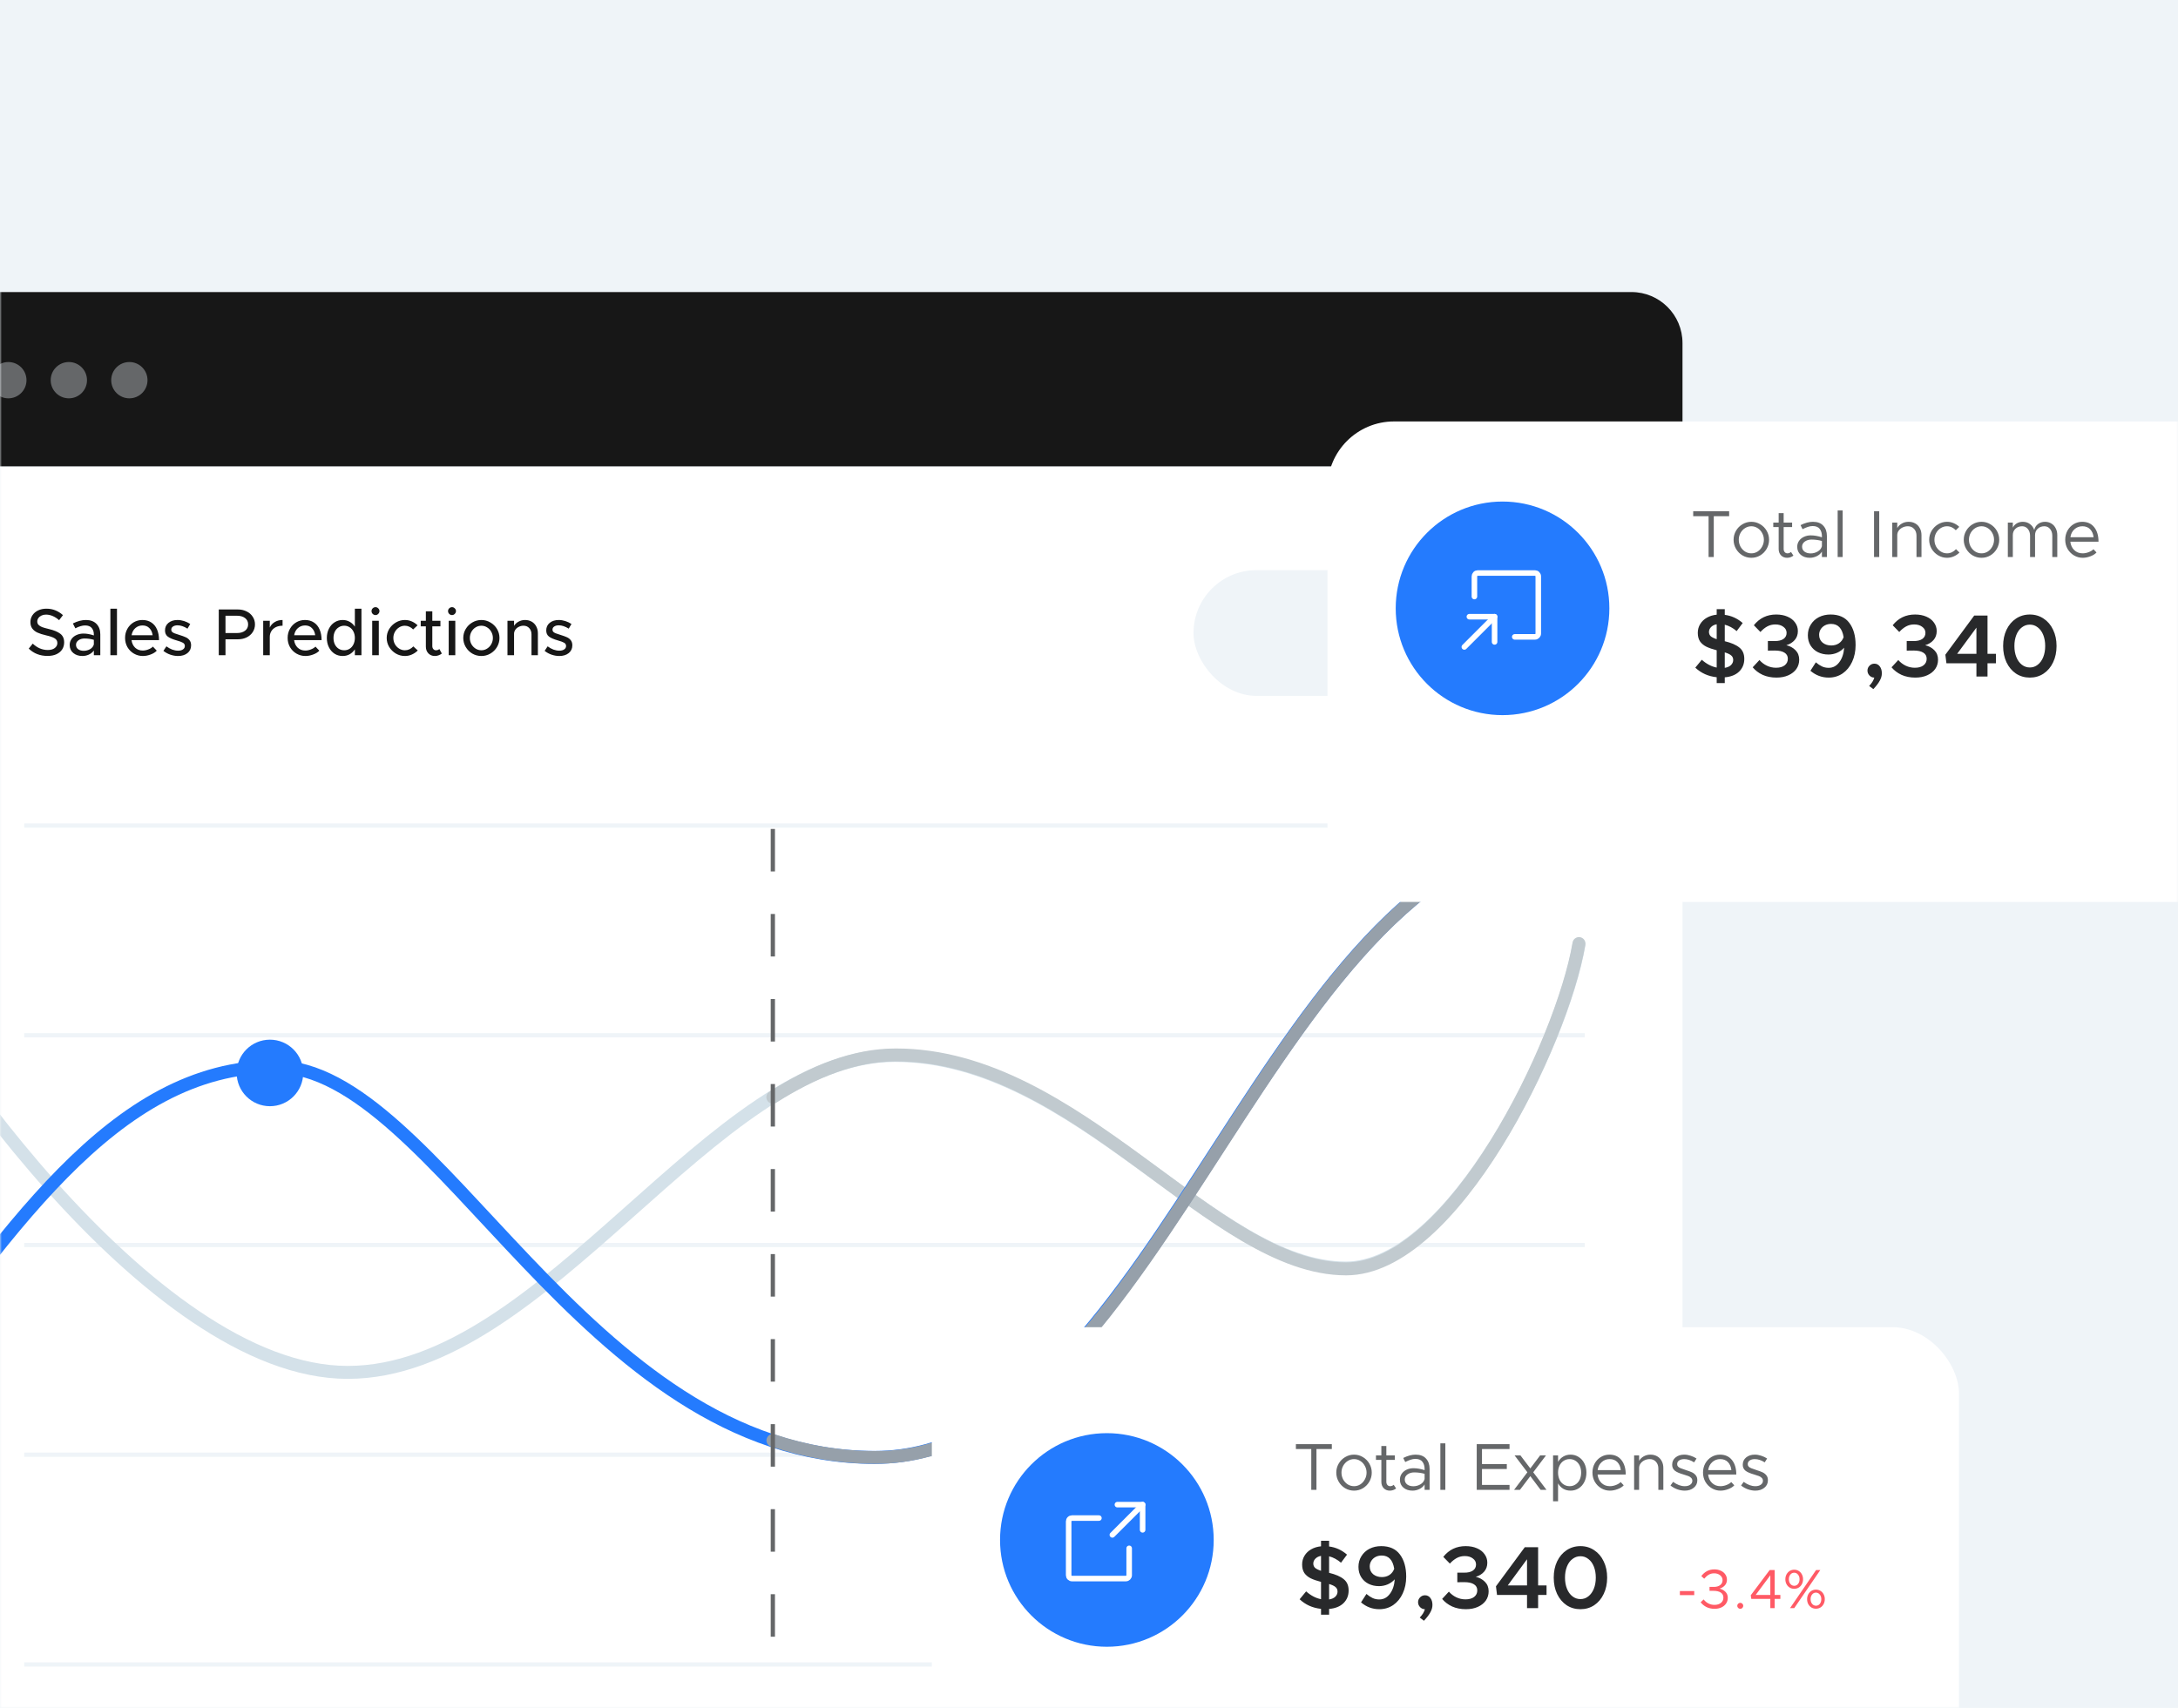 <svg width="589" height="462" viewBox="0 0 589 462" fill="none" xmlns="http://www.w3.org/2000/svg">
<rect width="589" height="462" fill="#EFF4F8"/>
<mask id="mask0_2649_40917" style="mask-type:alpha" maskUnits="userSpaceOnUse" x="0" y="0" width="589" height="462">
<rect width="589" height="462" fill="white"/>
</mask>
<g mask="url(#mask0_2649_40917)">
<path d="M-21 126.229H455V562.532C455 573.963 445.733 583.229 434.302 583.229H-0.302C-11.733 583.229 -21 573.963 -21 562.532V126.229Z" fill="white"/>
<path d="M-21.052 92.799C-21.052 85.178 -14.874 79 -7.253 79H441.201C448.822 79 455 85.178 455 92.799V126.145H-21.052V92.799Z" fill="#171717"/>
<path fill-rule="evenodd" clip-rule="evenodd" d="M2.256 107.747C4.967 107.747 7.165 105.549 7.165 102.838C7.165 100.127 4.967 97.929 2.256 97.929C-0.455 97.929 -2.653 100.127 -2.653 102.838C-2.653 105.549 -0.455 107.747 2.256 107.747Z" fill="#656769"/>
<path fill-rule="evenodd" clip-rule="evenodd" d="M18.62 107.747C21.331 107.747 23.529 105.549 23.529 102.838C23.529 100.127 21.331 97.929 18.62 97.929C15.908 97.929 13.71 100.127 13.71 102.838C13.71 105.549 15.908 107.747 18.62 107.747Z" fill="#656769"/>
<path fill-rule="evenodd" clip-rule="evenodd" d="M34.983 107.747C37.695 107.747 39.892 105.549 39.892 102.838C39.892 100.127 37.695 97.929 34.983 97.929C32.272 97.929 30.074 100.127 30.074 102.838C30.074 105.549 32.272 107.747 34.983 107.747Z" fill="#656769"/>
<path d="M12.85 177.427C10.822 177.427 9.13 176.767 7.774 175.447L8.854 174.097C10.066 175.249 11.422 175.825 12.922 175.825C13.738 175.825 14.374 175.645 14.83 175.285C15.286 174.913 15.514 174.463 15.514 173.935C15.514 173.383 15.274 172.963 14.794 172.675C14.326 172.375 13.534 172.099 12.418 171.847C11.482 171.631 10.714 171.385 10.114 171.109C9.526 170.833 9.064 170.467 8.728 170.011C8.392 169.555 8.224 168.973 8.224 168.265C8.224 167.581 8.41 166.963 8.782 166.411C9.154 165.859 9.664 165.427 10.312 165.115C10.972 164.803 11.71 164.647 12.526 164.647C13.426 164.647 14.242 164.797 14.974 165.097C15.718 165.397 16.402 165.829 17.026 166.393L15.982 167.761C15.454 167.281 14.884 166.909 14.272 166.645C13.672 166.381 13.06 166.249 12.436 166.249C11.992 166.249 11.59 166.333 11.23 166.501C10.87 166.669 10.588 166.897 10.384 167.185C10.18 167.473 10.078 167.779 10.078 168.103C10.078 168.475 10.192 168.781 10.42 169.021C10.648 169.261 10.972 169.465 11.392 169.633C11.824 169.789 12.418 169.957 13.174 170.137C14.554 170.461 15.592 170.887 16.288 171.415C16.996 171.943 17.35 172.723 17.35 173.755C17.35 174.463 17.176 175.093 16.828 175.645C16.48 176.197 15.964 176.635 15.28 176.959C14.608 177.271 13.798 177.427 12.85 177.427ZM23.236 167.707C24.46 167.707 25.414 168.061 26.098 168.769C26.782 169.477 27.124 170.419 27.124 171.595V177.229H25.378V175.969C25.042 176.437 24.592 176.803 24.028 177.067C23.464 177.319 22.882 177.445 22.282 177.445C21.286 177.445 20.464 177.175 19.816 176.635C19.168 176.095 18.844 175.375 18.844 174.475C18.844 173.875 19.006 173.341 19.33 172.873C19.666 172.393 20.116 172.027 20.68 171.775C21.256 171.511 21.886 171.379 22.57 171.379C23.458 171.379 24.394 171.547 25.378 171.883V171.595C25.378 170.911 25.192 170.341 24.82 169.885C24.448 169.417 23.836 169.183 22.984 169.183C22.252 169.183 21.382 169.441 20.374 169.957L19.708 168.643C20.956 168.019 22.132 167.707 23.236 167.707ZM22.642 176.041C23.266 176.041 23.842 175.891 24.37 175.591C24.898 175.279 25.234 174.853 25.378 174.313V173.071C24.586 172.831 23.74 172.711 22.84 172.711C22.204 172.711 21.664 172.873 21.22 173.197C20.776 173.521 20.554 173.929 20.554 174.421C20.554 174.913 20.746 175.309 21.13 175.609C21.526 175.897 22.03 176.041 22.642 176.041ZM29.851 164.647H31.633V177.229H29.851V164.647ZM38.594 175.969C39.098 175.969 39.608 175.867 40.124 175.663C40.652 175.459 41.06 175.207 41.348 174.907L42.392 176.005C41.996 176.437 41.438 176.785 40.718 177.049C40.01 177.313 39.314 177.445 38.63 177.445C37.778 177.445 36.98 177.235 36.236 176.815C35.504 176.395 34.916 175.813 34.472 175.069C34.04 174.313 33.824 173.473 33.824 172.549C33.824 171.637 34.034 170.815 34.454 170.083C34.874 169.339 35.438 168.757 36.146 168.337C36.866 167.917 37.652 167.707 38.504 167.707C39.44 167.707 40.244 167.929 40.916 168.373C41.6 168.817 42.116 169.447 42.464 170.263C42.824 171.079 43.004 172.039 43.004 173.143H35.57C35.678 173.983 36.002 174.667 36.542 175.195C37.094 175.711 37.778 175.969 38.594 175.969ZM38.54 169.183C37.796 169.183 37.148 169.423 36.596 169.903C36.056 170.383 35.72 171.025 35.588 171.829H41.276C41.18 171.049 40.892 170.413 40.412 169.921C39.944 169.429 39.32 169.183 38.54 169.183ZM48.151 177.445C47.455 177.445 46.759 177.325 46.063 177.085C45.367 176.845 44.743 176.503 44.191 176.059L45.001 174.835C45.517 175.219 46.045 175.513 46.585 175.717C47.125 175.909 47.653 176.005 48.169 176.005C48.721 176.005 49.159 175.891 49.483 175.663C49.819 175.435 49.987 175.129 49.987 174.745C49.987 174.349 49.813 174.055 49.465 173.863C49.117 173.659 48.571 173.455 47.827 173.251C46.687 172.927 45.865 172.573 45.361 172.189C44.869 171.805 44.623 171.253 44.623 170.533C44.623 169.681 44.935 168.997 45.559 168.481C46.195 167.965 47.011 167.707 48.007 167.707C48.595 167.707 49.189 167.803 49.789 167.995C50.389 168.187 50.941 168.451 51.445 168.787L50.707 170.047C49.747 169.447 48.847 169.147 48.007 169.147C47.515 169.147 47.107 169.255 46.783 169.471C46.471 169.675 46.315 169.963 46.315 170.335C46.315 170.575 46.387 170.767 46.531 170.911C46.675 171.055 46.891 171.187 47.179 171.307C47.467 171.415 47.917 171.565 48.529 171.757C49.201 171.961 49.747 172.159 50.167 172.351C50.599 172.531 50.959 172.801 51.247 173.161C51.535 173.521 51.679 173.989 51.679 174.565C51.679 175.441 51.349 176.143 50.689 176.671C50.041 177.187 49.195 177.445 48.151 177.445ZM59.162 164.863H64.364C65.216 164.863 65.99 165.037 66.686 165.385C67.394 165.721 67.946 166.201 68.342 166.825C68.75 167.437 68.954 168.127 68.954 168.895C68.954 169.663 68.75 170.359 68.342 170.983C67.946 171.595 67.394 172.075 66.686 172.423C65.99 172.759 65.216 172.927 64.364 172.927H60.98V177.229H59.162V164.863ZM64.094 171.235C64.994 171.235 65.72 171.025 66.272 170.605C66.824 170.185 67.1 169.615 67.1 168.895C67.1 168.175 66.824 167.605 66.272 167.185C65.72 166.765 64.994 166.555 64.094 166.555H60.98V171.235H64.094ZM72.959 169.741C73.247 169.117 73.691 168.625 74.291 168.265C74.903 167.893 75.611 167.707 76.415 167.707V169.255C75.743 169.255 75.143 169.381 74.615 169.633C74.087 169.885 73.679 170.245 73.391 170.713C73.103 171.169 72.959 171.691 72.959 172.279V177.229H71.177V167.923H72.959V169.741ZM82.557 175.969C83.061 175.969 83.571 175.867 84.087 175.663C84.615 175.459 85.023 175.207 85.311 174.907L86.355 176.005C85.959 176.437 85.401 176.785 84.681 177.049C83.973 177.313 83.277 177.445 82.593 177.445C81.741 177.445 80.943 177.235 80.199 176.815C79.467 176.395 78.879 175.813 78.435 175.069C78.003 174.313 77.787 173.473 77.787 172.549C77.787 171.637 77.997 170.815 78.417 170.083C78.837 169.339 79.401 168.757 80.109 168.337C80.829 167.917 81.615 167.707 82.467 167.707C83.403 167.707 84.207 167.929 84.879 168.373C85.563 168.817 86.079 169.447 86.427 170.263C86.787 171.079 86.967 172.039 86.967 173.143H79.533C79.641 173.983 79.965 174.667 80.505 175.195C81.057 175.711 81.741 175.969 82.557 175.969ZM82.503 169.183C81.759 169.183 81.111 169.423 80.559 169.903C80.019 170.383 79.683 171.025 79.551 171.829H85.239C85.143 171.049 84.855 170.413 84.375 169.921C83.907 169.429 83.283 169.183 82.503 169.183ZM97.748 164.647V177.229H95.966V175.645C95.594 176.209 95.126 176.653 94.562 176.977C93.998 177.289 93.368 177.445 92.672 177.445C91.856 177.445 91.124 177.241 90.476 176.833C89.828 176.413 89.318 175.831 88.946 175.087C88.574 174.343 88.388 173.503 88.388 172.567C88.388 171.631 88.574 170.797 88.946 170.065C89.318 169.321 89.828 168.745 90.476 168.337C91.124 167.917 91.856 167.707 92.672 167.707C93.368 167.707 93.998 167.869 94.562 168.193C95.126 168.505 95.594 168.943 95.966 169.507V164.647H97.748ZM93.086 175.897C93.638 175.897 94.13 175.759 94.562 175.483C95.006 175.195 95.348 174.799 95.588 174.295C95.84 173.779 95.966 173.203 95.966 172.567C95.966 171.931 95.84 171.361 95.588 170.857C95.348 170.353 95.006 169.963 94.562 169.687C94.13 169.399 93.638 169.255 93.086 169.255C92.534 169.255 92.036 169.399 91.592 169.687C91.148 169.963 90.8 170.353 90.548 170.857C90.308 171.361 90.188 171.931 90.188 172.567C90.188 173.203 90.308 173.779 90.548 174.295C90.8 174.799 91.148 175.195 91.592 175.483C92.036 175.759 92.534 175.897 93.086 175.897ZM100.655 167.923H102.437V177.229H100.655V167.923ZM101.555 166.375C101.255 166.375 100.997 166.267 100.781 166.051C100.577 165.835 100.475 165.583 100.475 165.295C100.475 165.007 100.577 164.761 100.781 164.557C100.997 164.341 101.255 164.233 101.555 164.233C101.843 164.233 102.089 164.341 102.293 164.557C102.509 164.761 102.617 165.007 102.617 165.295C102.617 165.583 102.509 165.835 102.293 166.051C102.089 166.267 101.843 166.375 101.555 166.375ZM109.489 177.445C108.613 177.445 107.797 177.223 107.041 176.779C106.297 176.335 105.697 175.741 105.241 174.997C104.797 174.241 104.575 173.431 104.575 172.567C104.575 171.703 104.797 170.899 105.241 170.155C105.697 169.411 106.303 168.817 107.059 168.373C107.815 167.929 108.625 167.707 109.489 167.707C110.149 167.707 110.767 167.833 111.343 168.085C111.931 168.337 112.459 168.691 112.927 169.147L111.721 170.263C111.433 169.951 111.091 169.705 110.695 169.525C110.311 169.345 109.909 169.255 109.489 169.255C108.937 169.255 108.421 169.405 107.941 169.705C107.461 170.005 107.077 170.413 106.789 170.929C106.513 171.433 106.375 171.979 106.375 172.567C106.375 173.167 106.513 173.725 106.789 174.241C107.077 174.745 107.461 175.147 107.941 175.447C108.421 175.747 108.937 175.897 109.489 175.897C109.921 175.897 110.335 175.807 110.731 175.627C111.127 175.435 111.475 175.177 111.775 174.853L112.981 175.951C112.513 176.419 111.979 176.785 111.379 177.049C110.791 177.313 110.161 177.445 109.489 177.445ZM119.485 176.779C119.233 176.983 118.939 177.145 118.603 177.265C118.279 177.385 117.949 177.445 117.613 177.445C116.893 177.445 116.305 177.211 115.849 176.743C115.393 176.263 115.165 175.651 115.165 174.907V169.435H113.779V167.923H115.165V165.367H116.911V167.923H119.107V169.435H116.911V174.781C116.911 175.105 117.007 175.375 117.199 175.591C117.391 175.795 117.619 175.897 117.883 175.897C118.075 175.897 118.255 175.867 118.423 175.807C118.591 175.735 118.723 175.651 118.819 175.555L119.485 176.779ZM121.345 167.923H123.127V177.229H121.345V167.923ZM122.245 166.375C121.945 166.375 121.687 166.267 121.471 166.051C121.267 165.835 121.165 165.583 121.165 165.295C121.165 165.007 121.267 164.761 121.471 164.557C121.687 164.341 121.945 164.233 122.245 164.233C122.533 164.233 122.779 164.341 122.983 164.557C123.199 164.761 123.307 165.007 123.307 165.295C123.307 165.583 123.199 165.835 122.983 166.051C122.779 166.267 122.533 166.375 122.245 166.375ZM130.178 177.445C129.302 177.445 128.486 177.229 127.73 176.797C126.986 176.353 126.392 175.759 125.948 175.015C125.504 174.259 125.282 173.443 125.282 172.567C125.282 171.691 125.504 170.881 125.948 170.137C126.392 169.393 126.986 168.805 127.73 168.373C128.486 167.929 129.302 167.707 130.178 167.707C131.054 167.707 131.864 167.929 132.608 168.373C133.364 168.805 133.964 169.393 134.408 170.137C134.852 170.881 135.074 171.691 135.074 172.567C135.074 173.443 134.852 174.259 134.408 175.015C133.964 175.759 133.364 176.353 132.608 176.797C131.864 177.229 131.054 177.445 130.178 177.445ZM130.178 175.897C130.742 175.897 131.258 175.747 131.726 175.447C132.206 175.147 132.584 174.745 132.86 174.241C133.148 173.725 133.292 173.167 133.292 172.567C133.292 171.967 133.148 171.415 132.86 170.911C132.584 170.395 132.206 169.993 131.726 169.705C131.258 169.405 130.742 169.255 130.178 169.255C129.614 169.255 129.092 169.405 128.612 169.705C128.144 169.993 127.766 170.395 127.478 170.911C127.202 171.415 127.064 171.967 127.064 172.567C127.064 173.167 127.202 173.725 127.478 174.241C127.766 174.745 128.144 175.147 128.612 175.447C129.092 175.747 129.614 175.897 130.178 175.897ZM141.987 167.707C142.659 167.707 143.259 167.857 143.787 168.157C144.315 168.457 144.723 168.883 145.011 169.435C145.311 169.975 145.461 170.599 145.461 171.307V177.229H143.733V171.613C143.733 170.917 143.535 170.353 143.139 169.921C142.743 169.477 142.227 169.255 141.591 169.255C141.123 169.255 140.691 169.357 140.295 169.561C139.899 169.753 139.587 170.017 139.359 170.353C139.131 170.689 139.017 171.055 139.017 171.451V177.229H137.235V167.923H139.017V169.291C139.293 168.823 139.695 168.445 140.223 168.157C140.763 167.857 141.351 167.707 141.987 167.707ZM151.247 177.445C150.551 177.445 149.855 177.325 149.159 177.085C148.463 176.845 147.839 176.503 147.287 176.059L148.097 174.835C148.613 175.219 149.141 175.513 149.681 175.717C150.221 175.909 150.749 176.005 151.265 176.005C151.817 176.005 152.255 175.891 152.579 175.663C152.915 175.435 153.083 175.129 153.083 174.745C153.083 174.349 152.909 174.055 152.561 173.863C152.213 173.659 151.667 173.455 150.923 173.251C149.783 172.927 148.961 172.573 148.457 172.189C147.965 171.805 147.719 171.253 147.719 170.533C147.719 169.681 148.031 168.997 148.655 168.481C149.291 167.965 150.107 167.707 151.103 167.707C151.691 167.707 152.285 167.803 152.885 167.995C153.485 168.187 154.037 168.451 154.541 168.787L153.803 170.047C152.843 169.447 151.943 169.147 151.103 169.147C150.611 169.147 150.203 169.255 149.879 169.471C149.567 169.675 149.411 169.963 149.411 170.335C149.411 170.575 149.483 170.767 149.627 170.911C149.771 171.055 149.987 171.187 150.275 171.307C150.563 171.415 151.013 171.565 151.625 171.757C152.297 171.961 152.843 172.159 153.263 172.351C153.695 172.531 154.055 172.801 154.343 173.161C154.631 173.521 154.775 173.989 154.775 174.565C154.775 175.441 154.445 176.143 153.785 176.671C153.137 177.187 152.291 177.445 151.247 177.445Z" fill="#171717"/>
<rect x="322.763" y="154.229" width="104" height="34" rx="17" fill="#EFF4F8"/>
<path d="M6.546 223.311H428.553" stroke="#EFF4F8" stroke-width="1.15"/>
<path d="M6.546 280.041H428.553" stroke="#EFF4F8" stroke-width="1.15"/>
<path d="M6.546 336.77H428.553" stroke="#EFF4F8" stroke-width="1.15"/>
<path d="M6.546 393.5H428.553" stroke="#EFF4F8" stroke-width="1.15"/>
<path d="M6.546 450.229H428.553" stroke="#EFF4F8" stroke-width="1.15"/>
<path d="M-36 248.229C-23.148 277.525 40.44 371.229 94.031 371.229C147.622 371.229 192.58 285.495 242.012 285.495C291.443 285.495 327.868 343 363.953 343C392.821 343 422.386 282.407 427 255.553" stroke="#D4E1E9" stroke-width="3.5" stroke-linecap="round"/>
<path d="M427 255.229C422.392 282.253 392.866 343.229 364.036 343.229C327.999 343.229 291.622 285.361 242.256 285.361C230.99 285.361 219.956 289.854 209 296.79" stroke="#C1CACF" stroke-width="3.5" stroke-linecap="round"/>
<path d="M-35 383.652C1.615 333.625 30.553 288.536 74.447 288.536C118.34 288.536 157.969 394.229 236.518 394.229C315.068 394.229 343.572 225.23 427 225.229" stroke="#247BFE" stroke-width="3.5" stroke-linecap="round"/>
<path d="M427 225.229C343.709 225.23 315.251 394.229 236.831 394.229C226.968 394.229 217.72 392.558 209 389.634" stroke="#96A0AA" stroke-width="3.45" stroke-linecap="round"/>
<circle cx="73" cy="290.229" r="9" fill="#247BFE"/>
<path d="M209 224.229L209 450.229" stroke="#656769" stroke-width="1.15" stroke-dasharray="11.5 11.5"/>
<g filter="url(#filter0_d_2649_40917)">
<rect x="353" y="99" width="277.778" height="129.976" rx="18" fill="white"/>
</g>
<path d="M471.712 178.224C471.712 179.6 471.248 180.744 470.32 181.656C469.392 182.552 468.096 183.072 466.432 183.216V184.776H464.248V183.192C461.976 182.952 460.048 182.088 458.464 180.6L460.216 178.464C461.496 179.6 462.84 180.304 464.248 180.576V175.896C463.128 175.608 462.2 175.288 461.464 174.936C460.728 174.568 460.152 174.088 459.736 173.496C459.336 172.888 459.136 172.12 459.136 171.192C459.136 170.312 459.352 169.52 459.784 168.816C460.216 168.096 460.816 167.52 461.584 167.088C462.368 166.64 463.256 166.368 464.248 166.272V164.784H466.432V166.32C468.224 166.544 469.84 167.28 471.28 168.528L469.648 170.712C468.64 169.848 467.568 169.272 466.432 168.984V173.448C468.176 173.864 469.488 174.432 470.368 175.152C471.264 175.856 471.712 176.88 471.712 178.224ZM462.16 170.928C462.16 171.408 462.32 171.8 462.64 172.104C462.976 172.392 463.512 172.656 464.248 172.896V168.864C463.624 168.976 463.12 169.224 462.736 169.608C462.352 169.992 462.16 170.432 462.16 170.928ZM466.432 180.648C467.152 180.536 467.712 180.288 468.112 179.904C468.512 179.504 468.712 179.04 468.712 178.512C468.712 178 468.528 177.592 468.16 177.288C467.808 176.984 467.232 176.712 466.432 176.472V180.648ZM480.417 183.288C479.025 183.288 477.777 183.04 476.673 182.544C475.585 182.032 474.689 181.352 473.985 180.504L475.809 178.536C476.385 179.192 477.057 179.704 477.825 180.072C478.593 180.44 479.417 180.624 480.297 180.624C481.289 180.624 482.065 180.408 482.625 179.976C483.201 179.528 483.489 178.936 483.489 178.2C483.489 177.464 483.185 176.912 482.577 176.544C481.985 176.16 481.105 175.968 479.937 175.968L478.089 175.992V173.4H479.937C480.929 173.416 481.713 173.232 482.289 172.848C482.865 172.448 483.153 171.896 483.153 171.192C483.153 170.52 482.865 169.976 482.289 169.56C481.729 169.128 481.001 168.912 480.105 168.912C479.321 168.912 478.601 169.088 477.945 169.44C477.289 169.792 476.665 170.296 476.073 170.952L474.297 169.128C475.833 167.192 477.849 166.224 480.345 166.224C481.497 166.224 482.513 166.416 483.393 166.8C484.289 167.184 484.977 167.72 485.457 168.408C485.953 169.08 486.201 169.848 486.201 170.712C486.201 171.672 485.913 172.48 485.337 173.136C484.761 173.792 484.009 174.256 483.081 174.528C484.057 174.752 484.881 175.2 485.553 175.872C486.225 176.544 486.561 177.4 486.561 178.44C486.561 179.384 486.305 180.224 485.793 180.96C485.281 181.68 484.561 182.248 483.633 182.664C482.705 183.08 481.633 183.288 480.417 183.288ZM495.044 166.224C497.3 166.224 498.988 166.976 500.108 168.48C501.244 169.984 501.812 171.984 501.812 174.48C501.812 176.16 501.5 177.672 500.876 179.016C500.268 180.344 499.412 181.392 498.308 182.16C497.204 182.912 495.948 183.288 494.54 183.288C492.684 183.288 491.036 182.672 489.596 181.44L491.06 179.16C491.62 179.64 492.172 180.008 492.716 180.264C493.26 180.52 493.868 180.648 494.54 180.648C495.692 180.648 496.644 180.144 497.396 179.136C498.164 178.128 498.604 176.816 498.716 175.2C498.204 175.776 497.572 176.232 496.82 176.568C496.068 176.888 495.276 177.048 494.444 177.048C493.42 177.048 492.484 176.84 491.636 176.424C490.804 176.008 490.14 175.408 489.644 174.624C489.148 173.824 488.9 172.896 488.9 171.84C488.9 170.768 489.164 169.808 489.692 168.96C490.22 168.096 490.948 167.424 491.876 166.944C492.82 166.464 493.876 166.224 495.044 166.224ZM495.236 174.6C496.036 174.6 496.732 174.4 497.324 174C497.916 173.584 498.332 173.032 498.572 172.344C498.188 169.96 497.06 168.768 495.188 168.768C494.548 168.768 493.98 168.904 493.484 169.176C492.988 169.448 492.604 169.816 492.332 170.28C492.076 170.728 491.948 171.208 491.948 171.72C491.948 172.6 492.26 173.304 492.884 173.832C493.524 174.344 494.308 174.6 495.236 174.6ZM505.478 185.544C506.198 184.808 506.662 184.056 506.87 183.288C506.374 183.288 505.942 183.104 505.574 182.736C505.206 182.352 505.022 181.904 505.022 181.392C505.022 180.88 505.206 180.44 505.574 180.072C505.942 179.704 506.382 179.52 506.894 179.52C507.502 179.52 507.99 179.768 508.358 180.264C508.726 180.744 508.91 181.368 508.91 182.136C508.91 182.792 508.726 183.448 508.358 184.104C508.006 184.776 507.422 185.544 506.606 186.408L505.478 185.544ZM517.963 183.288C516.571 183.288 515.323 183.04 514.219 182.544C513.131 182.032 512.235 181.352 511.531 180.504L513.355 178.536C513.931 179.192 514.603 179.704 515.371 180.072C516.139 180.44 516.963 180.624 517.843 180.624C518.835 180.624 519.611 180.408 520.171 179.976C520.747 179.528 521.035 178.936 521.035 178.2C521.035 177.464 520.731 176.912 520.123 176.544C519.531 176.16 518.651 175.968 517.483 175.968L515.635 175.992V173.4H517.483C518.475 173.416 519.259 173.232 519.835 172.848C520.411 172.448 520.699 171.896 520.699 171.192C520.699 170.52 520.411 169.976 519.835 169.56C519.275 169.128 518.547 168.912 517.651 168.912C516.867 168.912 516.147 169.088 515.491 169.44C514.835 169.792 514.211 170.296 513.619 170.952L511.843 169.128C513.379 167.192 515.395 166.224 517.891 166.224C519.043 166.224 520.059 166.416 520.939 166.8C521.835 167.184 522.523 167.72 523.003 168.408C523.499 169.08 523.747 169.848 523.747 170.712C523.747 171.672 523.459 172.48 522.883 173.136C522.307 173.792 521.555 174.256 520.627 174.528C521.603 174.752 522.427 175.2 523.099 175.872C523.771 176.544 524.107 177.4 524.107 178.44C524.107 179.384 523.851 180.224 523.339 180.96C522.827 181.68 522.107 182.248 521.179 182.664C520.251 183.08 519.179 183.288 517.963 183.288ZM534.487 179.424H526.375L526.087 177.096L533.887 166.512H537.487V176.856H539.767V179.424H537.487V183H534.487V179.424ZM534.487 176.856V169.776L529.279 176.856H534.487ZM548.933 183.288C547.541 183.288 546.293 182.928 545.189 182.208C544.101 181.472 543.245 180.456 542.621 179.16C542.013 177.864 541.709 176.392 541.709 174.744C541.709 173.096 542.013 171.632 542.621 170.352C543.245 169.056 544.101 168.048 545.189 167.328C546.293 166.592 547.541 166.224 548.933 166.224C550.325 166.224 551.565 166.592 552.653 167.328C553.757 168.048 554.613 169.056 555.221 170.352C555.845 171.632 556.157 173.096 556.157 174.744C556.157 176.392 555.845 177.864 555.221 179.16C554.613 180.456 553.757 181.472 552.653 182.208C551.565 182.928 550.325 183.288 548.933 183.288ZM548.933 180.552C549.733 180.552 550.445 180.304 551.069 179.808C551.709 179.312 552.205 178.624 552.557 177.744C552.909 176.864 553.085 175.864 553.085 174.744C553.085 173.624 552.909 172.624 552.557 171.744C552.205 170.864 551.709 170.184 551.069 169.704C550.445 169.208 549.733 168.96 548.933 168.96C548.133 168.96 547.413 169.208 546.773 169.704C546.133 170.184 545.637 170.864 545.285 171.744C544.933 172.624 544.757 173.624 544.757 174.744C544.757 175.864 544.933 176.864 545.285 177.744C545.637 178.624 546.133 179.312 546.773 179.808C547.413 180.304 548.133 180.552 548.933 180.552Z" fill="#28292B"/>
<path d="M462.053 139.633H457.895V138.301H467.615V139.633H463.457V150.667H462.053V139.633ZM473.624 150.883C472.76 150.883 471.956 150.667 471.212 150.235C470.48 149.791 469.898 149.197 469.466 148.453C469.034 147.697 468.818 146.881 468.818 146.005C468.818 145.129 469.034 144.319 469.466 143.575C469.898 142.831 470.48 142.243 471.212 141.811C471.956 141.367 472.76 141.145 473.624 141.145C474.488 141.145 475.286 141.367 476.018 141.811C476.75 142.243 477.332 142.831 477.764 143.575C478.196 144.319 478.412 145.129 478.412 146.005C478.412 146.881 478.196 147.697 477.764 148.453C477.332 149.197 476.75 149.791 476.018 150.235C475.286 150.667 474.488 150.883 473.624 150.883ZM473.624 149.677C474.236 149.677 474.8 149.515 475.316 149.191C475.832 148.855 476.24 148.405 476.54 147.841C476.852 147.277 477.008 146.665 477.008 146.005C477.008 145.345 476.852 144.739 476.54 144.187C476.24 143.623 475.832 143.179 475.316 142.855C474.8 142.519 474.236 142.351 473.624 142.351C473.012 142.351 472.442 142.519 471.914 142.855C471.398 143.179 470.984 143.623 470.672 144.187C470.372 144.739 470.222 145.345 470.222 146.005C470.222 146.665 470.372 147.277 470.672 147.841C470.984 148.405 471.398 148.855 471.914 149.191C472.442 149.515 473.012 149.677 473.624 149.677ZM485.003 150.289C484.499 150.685 483.923 150.883 483.275 150.883C482.615 150.883 482.069 150.661 481.637 150.217C481.217 149.773 481.007 149.203 481.007 148.507V142.567H479.549V141.361H481.007V138.805H482.357V141.361H484.643V142.567H482.357V148.507C482.357 148.843 482.453 149.125 482.645 149.353C482.849 149.569 483.089 149.677 483.365 149.677C483.569 149.677 483.755 149.641 483.923 149.569C484.091 149.497 484.229 149.407 484.337 149.299L485.003 150.289ZM490.272 141.145C491.508 141.145 492.444 141.499 493.08 142.207C493.728 142.903 494.052 143.833 494.052 144.997V150.667H492.702V149.209C492.378 149.737 491.91 150.151 491.298 150.451C490.698 150.739 490.074 150.883 489.426 150.883C488.43 150.883 487.614 150.613 486.978 150.073C486.342 149.533 486.024 148.813 486.024 147.913C486.024 147.313 486.186 146.779 486.51 146.311C486.846 145.831 487.29 145.465 487.842 145.213C488.406 144.949 489.018 144.817 489.678 144.817C490.614 144.817 491.622 144.991 492.702 145.339V144.997C492.702 144.241 492.51 143.605 492.126 143.089C491.742 142.561 491.094 142.297 490.182 142.297C489.762 142.297 489.33 142.375 488.886 142.531C488.454 142.675 487.98 142.879 487.464 143.143L486.924 142.045C488.124 141.445 489.24 141.145 490.272 141.145ZM489.66 149.695C490.332 149.695 490.962 149.527 491.55 149.191C492.15 148.843 492.534 148.363 492.702 147.751V146.329C491.79 146.077 490.854 145.951 489.894 145.951C489.186 145.951 488.58 146.131 488.076 146.491C487.584 146.851 487.338 147.307 487.338 147.859C487.338 148.423 487.554 148.873 487.986 149.209C488.43 149.533 488.988 149.695 489.66 149.695ZM496.962 138.085H498.312V150.667H496.962V138.085ZM506.797 138.301H508.201V150.667H506.797V138.301ZM516.138 141.145C516.822 141.145 517.428 141.295 517.956 141.595C518.484 141.895 518.892 142.321 519.18 142.873C519.48 143.413 519.63 144.037 519.63 144.745V150.667H518.28V144.925C518.28 144.157 518.064 143.539 517.632 143.071C517.2 142.591 516.642 142.351 515.958 142.351C515.442 142.351 514.962 142.459 514.518 142.675C514.074 142.891 513.72 143.185 513.456 143.557C513.204 143.917 513.078 144.313 513.078 144.745V150.667H511.728V141.361H513.078V142.837C513.354 142.333 513.768 141.925 514.32 141.613C514.872 141.301 515.478 141.145 516.138 141.145ZM526.534 150.883C525.682 150.883 524.884 150.661 524.14 150.217C523.396 149.773 522.802 149.179 522.358 148.435C521.926 147.679 521.71 146.869 521.71 146.005C521.71 145.141 521.926 144.337 522.358 143.593C522.802 142.849 523.396 142.255 524.14 141.811C524.884 141.367 525.682 141.145 526.534 141.145C527.158 141.145 527.752 141.265 528.316 141.505C528.892 141.745 529.402 142.081 529.846 142.513L528.91 143.431C528.598 143.095 528.238 142.831 527.83 142.639C527.422 142.447 526.99 142.351 526.534 142.351C525.922 142.351 525.352 142.519 524.824 142.855C524.308 143.179 523.894 143.623 523.582 144.187C523.282 144.751 523.132 145.357 523.132 146.005C523.132 146.665 523.282 147.277 523.582 147.841C523.894 148.393 524.308 148.837 524.824 149.173C525.352 149.509 525.922 149.677 526.534 149.677C526.99 149.677 527.428 149.581 527.848 149.389C528.268 149.185 528.64 148.903 528.964 148.543L529.9 149.461C529.456 149.905 528.94 150.253 528.352 150.505C527.776 150.757 527.17 150.883 526.534 150.883ZM535.868 150.883C535.004 150.883 534.2 150.667 533.456 150.235C532.724 149.791 532.142 149.197 531.71 148.453C531.278 147.697 531.062 146.881 531.062 146.005C531.062 145.129 531.278 144.319 531.71 143.575C532.142 142.831 532.724 142.243 533.456 141.811C534.2 141.367 535.004 141.145 535.868 141.145C536.732 141.145 537.53 141.367 538.262 141.811C538.994 142.243 539.576 142.831 540.008 143.575C540.44 144.319 540.656 145.129 540.656 146.005C540.656 146.881 540.44 147.697 540.008 148.453C539.576 149.197 538.994 149.791 538.262 150.235C537.53 150.667 536.732 150.883 535.868 150.883ZM535.868 149.677C536.48 149.677 537.044 149.515 537.56 149.191C538.076 148.855 538.484 148.405 538.784 147.841C539.096 147.277 539.252 146.665 539.252 146.005C539.252 145.345 539.096 144.739 538.784 144.187C538.484 143.623 538.076 143.179 537.56 142.855C537.044 142.519 536.48 142.351 535.868 142.351C535.256 142.351 534.686 142.519 534.158 142.855C533.642 143.179 533.228 143.623 532.916 144.187C532.616 144.739 532.466 145.345 532.466 146.005C532.466 146.665 532.616 147.277 532.916 147.841C533.228 148.405 533.642 148.855 534.158 149.191C534.686 149.515 535.256 149.677 535.868 149.677ZM553.044 141.145C553.68 141.145 554.25 141.301 554.754 141.613C555.258 141.913 555.648 142.339 555.924 142.891C556.212 143.431 556.356 144.049 556.356 144.745V150.667H555.006V144.925C555.006 144.169 554.802 143.551 554.394 143.071C553.998 142.591 553.488 142.351 552.864 142.351C552.12 142.351 551.514 142.579 551.046 143.035C550.578 143.479 550.344 144.049 550.344 144.745V150.667H548.994V144.925C548.994 144.169 548.79 143.551 548.382 143.071C547.986 142.591 547.476 142.351 546.852 142.351C546.108 142.351 545.502 142.579 545.034 143.035C544.566 143.479 544.332 144.049 544.332 144.745V150.667H542.982V141.361H544.332V142.729C544.572 142.237 544.926 141.853 545.394 141.577C545.874 141.289 546.42 141.145 547.032 141.145C547.764 141.145 548.4 141.343 548.94 141.739C549.492 142.135 549.888 142.675 550.128 143.359C550.272 142.699 550.608 142.165 551.136 141.757C551.676 141.349 552.312 141.145 553.044 141.145ZM563.2 149.677C563.752 149.677 564.304 149.569 564.856 149.353C565.42 149.137 565.846 148.873 566.134 148.561L566.962 149.443C566.566 149.875 566.008 150.223 565.288 150.487C564.58 150.751 563.89 150.883 563.218 150.883C562.39 150.883 561.616 150.673 560.896 150.253C560.176 149.833 559.594 149.251 559.15 148.507C558.718 147.751 558.502 146.911 558.502 145.987C558.502 145.087 558.706 144.265 559.114 143.521C559.534 142.777 560.092 142.195 560.788 141.775C561.496 141.355 562.264 141.145 563.092 141.145C564.484 141.145 565.564 141.631 566.332 142.603C567.112 143.575 567.502 144.883 567.502 146.527H559.888C559.984 147.451 560.332 148.207 560.932 148.795C561.544 149.383 562.3 149.677 563.2 149.677ZM563.146 142.351C562.306 142.351 561.586 142.627 560.986 143.179C560.386 143.719 560.026 144.433 559.906 145.321H566.17C566.074 144.433 565.768 143.719 565.252 143.179C564.736 142.627 564.034 142.351 563.146 142.351Z" fill="#656769"/>
<circle cx="406.333" cy="164.555" r="28.889" fill="#247BFE"/>
<path d="M404.182 173.637V166.818H397.364" stroke="white" stroke-width="1.5" stroke-linecap="round" stroke-linejoin="round"/>
<path d="M396 175L404.182 166.818" stroke="white" stroke-width="1.5" stroke-linecap="round" stroke-linejoin="round"/>
<path d="M409.636 172.273H415.091C415.332 172.273 415.563 172.177 415.734 172.006C415.904 171.836 416 171.605 416 171.364V155.909C416 155.668 415.904 155.437 415.734 155.266C415.563 155.096 415.332 155 415.091 155H399.636C399.395 155 399.164 155.096 398.994 155.266C398.823 155.437 398.727 155.668 398.727 155.909V161.364" stroke="white" stroke-width="1.5" stroke-linecap="round" stroke-linejoin="round"/>
<g filter="url(#filter1_d_2649_40917)">
<rect x="246" y="351" width="277.778" height="129.976" rx="18" fill="white"/>
</g>
<path d="M364.712 430.224C364.712 431.6 364.248 432.744 363.32 433.656C362.392 434.552 361.096 435.072 359.432 435.216V436.776H357.248V435.192C354.976 434.952 353.048 434.088 351.464 432.6L353.216 430.464C354.496 431.6 355.84 432.304 357.248 432.576V427.896C356.128 427.608 355.2 427.288 354.464 426.936C353.728 426.568 353.152 426.088 352.736 425.496C352.336 424.888 352.136 424.12 352.136 423.192C352.136 422.312 352.352 421.52 352.784 420.816C353.216 420.096 353.816 419.52 354.584 419.088C355.368 418.64 356.256 418.368 357.248 418.272V416.784H359.432V418.32C361.224 418.544 362.84 419.28 364.28 420.528L362.648 422.712C361.64 421.848 360.568 421.272 359.432 420.984V425.448C361.176 425.864 362.488 426.432 363.368 427.152C364.264 427.856 364.712 428.88 364.712 430.224ZM355.16 422.928C355.16 423.408 355.32 423.8 355.64 424.104C355.976 424.392 356.512 424.656 357.248 424.896V420.864C356.624 420.976 356.12 421.224 355.736 421.608C355.352 421.992 355.16 422.432 355.16 422.928ZM359.432 432.648C360.152 432.536 360.712 432.288 361.112 431.904C361.512 431.504 361.712 431.04 361.712 430.512C361.712 430 361.528 429.592 361.16 429.288C360.808 428.984 360.232 428.712 359.432 428.472V432.648ZM373.513 418.224C375.769 418.224 377.457 418.976 378.577 420.48C379.713 421.984 380.281 423.984 380.281 426.48C380.281 428.16 379.969 429.672 379.345 431.016C378.737 432.344 377.881 433.392 376.777 434.16C375.673 434.912 374.417 435.288 373.009 435.288C371.153 435.288 369.505 434.672 368.065 433.44L369.529 431.16C370.089 431.64 370.641 432.008 371.185 432.264C371.729 432.52 372.337 432.648 373.009 432.648C374.161 432.648 375.113 432.144 375.865 431.136C376.633 430.128 377.073 428.816 377.185 427.2C376.673 427.776 376.041 428.232 375.289 428.568C374.537 428.888 373.745 429.048 372.913 429.048C371.889 429.048 370.953 428.84 370.105 428.424C369.273 428.008 368.609 427.408 368.113 426.624C367.617 425.824 367.369 424.896 367.369 423.84C367.369 422.768 367.633 421.808 368.161 420.96C368.689 420.096 369.417 419.424 370.345 418.944C371.289 418.464 372.345 418.224 373.513 418.224ZM373.705 426.6C374.505 426.6 375.201 426.4 375.793 426C376.385 425.584 376.801 425.032 377.041 424.344C376.657 421.96 375.529 420.768 373.657 420.768C373.017 420.768 372.449 420.904 371.953 421.176C371.457 421.448 371.073 421.816 370.801 422.28C370.545 422.728 370.417 423.208 370.417 423.72C370.417 424.6 370.729 425.304 371.353 425.832C371.993 426.344 372.777 426.6 373.705 426.6ZM383.946 437.544C384.666 436.808 385.13 436.056 385.338 435.288C384.842 435.288 384.41 435.104 384.042 434.736C383.674 434.352 383.49 433.904 383.49 433.392C383.49 432.88 383.674 432.44 384.042 432.072C384.41 431.704 384.85 431.52 385.362 431.52C385.97 431.52 386.458 431.768 386.826 432.264C387.194 432.744 387.378 433.368 387.378 434.136C387.378 434.792 387.194 435.448 386.826 436.104C386.474 436.776 385.89 437.544 385.074 438.408L383.946 437.544ZM396.432 435.288C395.04 435.288 393.792 435.04 392.688 434.544C391.6 434.032 390.704 433.352 390 432.504L391.824 430.536C392.4 431.192 393.072 431.704 393.84 432.072C394.608 432.44 395.432 432.624 396.312 432.624C397.304 432.624 398.08 432.408 398.64 431.976C399.216 431.528 399.504 430.936 399.504 430.2C399.504 429.464 399.2 428.912 398.592 428.544C398 428.16 397.12 427.968 395.952 427.968L394.104 427.992V425.4H395.952C396.944 425.416 397.728 425.232 398.304 424.848C398.88 424.448 399.168 423.896 399.168 423.192C399.168 422.52 398.88 421.976 398.304 421.56C397.744 421.128 397.016 420.912 396.12 420.912C395.336 420.912 394.616 421.088 393.96 421.44C393.304 421.792 392.68 422.296 392.088 422.952L390.312 421.128C391.848 419.192 393.864 418.224 396.36 418.224C397.512 418.224 398.528 418.416 399.408 418.8C400.304 419.184 400.992 419.72 401.472 420.408C401.968 421.08 402.216 421.848 402.216 422.712C402.216 423.672 401.928 424.48 401.352 425.136C400.776 425.792 400.024 426.256 399.096 426.528C400.072 426.752 400.896 427.2 401.568 427.872C402.24 428.544 402.576 429.4 402.576 430.44C402.576 431.384 402.32 432.224 401.808 432.96C401.296 433.68 400.576 434.248 399.648 434.664C398.72 435.08 397.648 435.288 396.432 435.288ZM412.955 431.424H404.843L404.555 429.096L412.355 418.512H415.955V428.856H418.235V431.424H415.955V435H412.955V431.424ZM412.955 428.856V421.776L407.747 428.856H412.955ZM427.402 435.288C426.01 435.288 424.762 434.928 423.658 434.208C422.57 433.472 421.714 432.456 421.09 431.16C420.482 429.864 420.178 428.392 420.178 426.744C420.178 425.096 420.482 423.632 421.09 422.352C421.714 421.056 422.57 420.048 423.658 419.328C424.762 418.592 426.01 418.224 427.402 418.224C428.794 418.224 430.034 418.592 431.122 419.328C432.226 420.048 433.082 421.056 433.69 422.352C434.314 423.632 434.626 425.096 434.626 426.744C434.626 428.392 434.314 429.864 433.69 431.16C433.082 432.456 432.226 433.472 431.122 434.208C430.034 434.928 428.794 435.288 427.402 435.288ZM427.402 432.552C428.202 432.552 428.914 432.304 429.538 431.808C430.178 431.312 430.674 430.624 431.026 429.744C431.378 428.864 431.554 427.864 431.554 426.744C431.554 425.624 431.378 424.624 431.026 423.744C430.674 422.864 430.178 422.184 429.538 421.704C428.914 421.208 428.202 420.96 427.402 420.96C426.602 420.96 425.882 421.208 425.242 421.704C424.602 422.184 424.106 422.864 423.754 423.744C423.402 424.624 423.226 425.624 423.226 426.744C423.226 427.864 423.402 428.864 423.754 429.744C424.106 430.624 424.602 431.312 425.242 431.808C425.882 432.304 426.602 432.552 427.402 432.552Z" fill="#28292B"/>
<path d="M354.608 391.966H350.45V390.634H360.17V391.966H356.012V403H354.608V391.966ZM366.179 403.216C365.315 403.216 364.511 403 363.767 402.568C363.035 402.124 362.453 401.53 362.021 400.786C361.589 400.03 361.373 399.214 361.373 398.338C361.373 397.462 361.589 396.652 362.021 395.908C362.453 395.164 363.035 394.576 363.767 394.144C364.511 393.7 365.315 393.478 366.179 393.478C367.043 393.478 367.841 393.7 368.573 394.144C369.305 394.576 369.887 395.164 370.319 395.908C370.751 396.652 370.967 397.462 370.967 398.338C370.967 399.214 370.751 400.03 370.319 400.786C369.887 401.53 369.305 402.124 368.573 402.568C367.841 403 367.043 403.216 366.179 403.216ZM366.179 402.01C366.791 402.01 367.355 401.848 367.871 401.524C368.387 401.188 368.795 400.738 369.095 400.174C369.407 399.61 369.563 398.998 369.563 398.338C369.563 397.678 369.407 397.072 369.095 396.52C368.795 395.956 368.387 395.512 367.871 395.188C367.355 394.852 366.791 394.684 366.179 394.684C365.567 394.684 364.997 394.852 364.469 395.188C363.953 395.512 363.539 395.956 363.227 396.52C362.927 397.072 362.777 397.678 362.777 398.338C362.777 398.998 362.927 399.61 363.227 400.174C363.539 400.738 363.953 401.188 364.469 401.524C364.997 401.848 365.567 402.01 366.179 402.01ZM377.559 402.622C377.055 403.018 376.479 403.216 375.831 403.216C375.171 403.216 374.625 402.994 374.193 402.55C373.773 402.106 373.563 401.536 373.563 400.84V394.9H372.105V393.694H373.563V391.138H374.913V393.694H377.199V394.9H374.913V400.84C374.913 401.176 375.009 401.458 375.201 401.686C375.405 401.902 375.645 402.01 375.921 402.01C376.125 402.01 376.311 401.974 376.479 401.902C376.647 401.83 376.785 401.74 376.893 401.632L377.559 402.622ZM382.828 393.478C384.064 393.478 385 393.832 385.636 394.54C386.284 395.236 386.608 396.166 386.608 397.33V403H385.258V401.542C384.934 402.07 384.466 402.484 383.854 402.784C383.254 403.072 382.63 403.216 381.982 403.216C380.986 403.216 380.17 402.946 379.534 402.406C378.898 401.866 378.58 401.146 378.58 400.246C378.58 399.646 378.742 399.112 379.066 398.644C379.402 398.164 379.846 397.798 380.398 397.546C380.962 397.282 381.574 397.15 382.234 397.15C383.17 397.15 384.178 397.324 385.258 397.672V397.33C385.258 396.574 385.066 395.938 384.682 395.422C384.298 394.894 383.65 394.63 382.738 394.63C382.318 394.63 381.886 394.708 381.442 394.864C381.01 395.008 380.536 395.212 380.02 395.476L379.48 394.378C380.68 393.778 381.796 393.478 382.828 393.478ZM382.216 402.028C382.888 402.028 383.518 401.86 384.106 401.524C384.706 401.176 385.09 400.696 385.258 400.084V398.662C384.346 398.41 383.41 398.284 382.45 398.284C381.742 398.284 381.136 398.464 380.632 398.824C380.14 399.184 379.894 399.64 379.894 400.192C379.894 400.756 380.11 401.206 380.542 401.542C380.986 401.866 381.544 402.028 382.216 402.028ZM389.517 390.418H390.867V403H389.517V390.418ZM400.775 391.966V396.034H407.489V397.366H400.775V401.668H408.227V403H399.353V390.634H408.227V391.966H400.775ZM416.636 403L413.846 399.292L411.038 403H409.454L413.054 398.248L409.598 393.694H411.182L413.846 397.204L416.492 393.694H418.076L414.638 398.248L418.22 403H416.636ZM424.732 393.478C425.536 393.478 426.262 393.688 426.91 394.108C427.57 394.516 428.086 395.092 428.458 395.836C428.83 396.568 429.016 397.402 429.016 398.338C429.016 399.274 428.83 400.114 428.458 400.858C428.086 401.602 427.57 402.184 426.91 402.604C426.262 403.012 425.536 403.216 424.732 403.216C424 403.216 423.34 403.048 422.752 402.712C422.176 402.364 421.708 401.878 421.348 401.254V406.096H419.998V393.694H421.348V395.44C421.708 394.816 422.176 394.336 422.752 394C423.34 393.652 424 393.478 424.732 393.478ZM424.48 402.01C425.08 402.01 425.614 401.854 426.082 401.542C426.562 401.23 426.934 400.798 427.198 400.246C427.462 399.682 427.594 399.046 427.594 398.338C427.594 397.63 427.462 397 427.198 396.448C426.934 395.896 426.562 395.464 426.082 395.152C425.614 394.84 425.08 394.684 424.48 394.684C423.88 394.684 423.34 394.84 422.86 395.152C422.38 395.464 422.008 395.896 421.744 396.448C421.48 397 421.348 397.63 421.348 398.338C421.348 399.046 421.48 399.682 421.744 400.246C422.008 400.798 422.38 401.23 422.86 401.542C423.34 401.854 423.88 402.01 424.48 402.01ZM435.347 402.01C435.899 402.01 436.451 401.902 437.003 401.686C437.567 401.47 437.993 401.206 438.281 400.894L439.109 401.776C438.713 402.208 438.155 402.556 437.435 402.82C436.727 403.084 436.037 403.216 435.365 403.216C434.537 403.216 433.763 403.006 433.043 402.586C432.323 402.166 431.741 401.584 431.297 400.84C430.865 400.084 430.649 399.244 430.649 398.32C430.649 397.42 430.853 396.598 431.261 395.854C431.681 395.11 432.239 394.528 432.935 394.108C433.643 393.688 434.411 393.478 435.239 393.478C436.631 393.478 437.711 393.964 438.479 394.936C439.259 395.908 439.649 397.216 439.649 398.86H432.035C432.131 399.784 432.479 400.54 433.079 401.128C433.691 401.716 434.447 402.01 435.347 402.01ZM435.293 394.684C434.453 394.684 433.733 394.96 433.133 395.512C432.533 396.052 432.173 396.766 432.053 397.654H438.317C438.221 396.766 437.915 396.052 437.399 395.512C436.883 394.96 436.181 394.684 435.293 394.684ZM446.328 393.478C447.012 393.478 447.618 393.628 448.146 393.928C448.674 394.228 449.082 394.654 449.37 395.206C449.67 395.746 449.82 396.37 449.82 397.078V403H448.47V397.258C448.47 396.49 448.254 395.872 447.822 395.404C447.39 394.924 446.832 394.684 446.148 394.684C445.632 394.684 445.152 394.792 444.708 395.008C444.264 395.224 443.91 395.518 443.646 395.89C443.394 396.25 443.268 396.646 443.268 397.078V403H441.918V393.694H443.268V395.17C443.544 394.666 443.958 394.258 444.51 393.946C445.062 393.634 445.668 393.478 446.328 393.478ZM455.608 403.216C454.948 403.216 454.276 403.096 453.592 402.856C452.92 402.616 452.308 402.274 451.756 401.83L452.458 400.84C453.526 401.62 454.576 402.01 455.608 402.01C456.22 402.01 456.712 401.878 457.084 401.614C457.468 401.35 457.66 400.996 457.66 400.552C457.66 400.24 457.558 399.982 457.354 399.778C457.15 399.562 456.892 399.394 456.58 399.274C456.28 399.154 455.86 399.016 455.32 398.86C454.18 398.536 453.376 398.182 452.908 397.798C452.44 397.402 452.206 396.874 452.206 396.214C452.206 395.386 452.512 394.726 453.124 394.234C453.736 393.73 454.516 393.478 455.464 393.478C456.028 393.478 456.598 393.574 457.174 393.766C457.75 393.946 458.29 394.198 458.794 394.522L458.146 395.566C457.222 394.978 456.328 394.684 455.464 394.684C454.912 394.684 454.456 394.804 454.096 395.044C453.736 395.284 453.556 395.62 453.556 396.052C453.556 396.316 453.634 396.532 453.79 396.7C453.946 396.868 454.18 397.018 454.492 397.15C454.804 397.282 455.296 397.456 455.968 397.672C456.628 397.876 457.162 398.074 457.57 398.266C457.978 398.458 458.32 398.728 458.596 399.076C458.872 399.412 459.01 399.856 459.01 400.408C459.01 401.248 458.686 401.926 458.038 402.442C457.402 402.958 456.592 403.216 455.608 403.216ZM465.248 402.01C465.8 402.01 466.352 401.902 466.904 401.686C467.468 401.47 467.894 401.206 468.182 400.894L469.01 401.776C468.614 402.208 468.056 402.556 467.336 402.82C466.628 403.084 465.938 403.216 465.266 403.216C464.438 403.216 463.664 403.006 462.944 402.586C462.224 402.166 461.642 401.584 461.198 400.84C460.766 400.084 460.55 399.244 460.55 398.32C460.55 397.42 460.754 396.598 461.162 395.854C461.582 395.11 462.14 394.528 462.836 394.108C463.544 393.688 464.312 393.478 465.14 393.478C466.532 393.478 467.612 393.964 468.38 394.936C469.16 395.908 469.55 397.216 469.55 398.86H461.936C462.032 399.784 462.38 400.54 462.98 401.128C463.592 401.716 464.348 402.01 465.248 402.01ZM465.194 394.684C464.354 394.684 463.634 394.96 463.034 395.512C462.434 396.052 462.074 396.766 461.954 397.654H468.218C468.122 396.766 467.816 396.052 467.3 395.512C466.784 394.96 466.082 394.684 465.194 394.684ZM474.698 403.216C474.038 403.216 473.366 403.096 472.682 402.856C472.01 402.616 471.398 402.274 470.846 401.83L471.548 400.84C472.616 401.62 473.666 402.01 474.698 402.01C475.31 402.01 475.802 401.878 476.174 401.614C476.558 401.35 476.75 400.996 476.75 400.552C476.75 400.24 476.648 399.982 476.444 399.778C476.24 399.562 475.982 399.394 475.67 399.274C475.37 399.154 474.95 399.016 474.41 398.86C473.27 398.536 472.466 398.182 471.998 397.798C471.53 397.402 471.296 396.874 471.296 396.214C471.296 395.386 471.602 394.726 472.214 394.234C472.826 393.73 473.606 393.478 474.554 393.478C475.118 393.478 475.688 393.574 476.264 393.766C476.84 393.946 477.38 394.198 477.884 394.522L477.236 395.566C476.312 394.978 475.418 394.684 474.554 394.684C474.002 394.684 473.546 394.804 473.186 395.044C472.826 395.284 472.646 395.62 472.646 396.052C472.646 396.316 472.724 396.532 472.88 396.7C473.036 396.868 473.27 397.018 473.582 397.15C473.894 397.282 474.386 397.456 475.058 397.672C475.718 397.876 476.252 398.074 476.66 398.266C477.068 398.458 477.41 398.728 477.686 399.076C477.962 399.412 478.1 399.856 478.1 400.408C478.1 401.248 477.776 401.926 477.128 402.442C476.492 402.958 475.682 403.216 474.698 403.216Z" fill="#656769"/>
<circle cx="299.333" cy="416.555" r="28.889" fill="#247BFE"/>
<path d="M309 413.818V407H302.182" stroke="white" stroke-width="1.5" stroke-linecap="round" stroke-linejoin="round"/>
<path d="M300.818 415.182L309 407" stroke="white" stroke-width="1.5" stroke-linecap="round" stroke-linejoin="round"/>
<path d="M305.364 418.818V426.091C305.364 426.332 305.268 426.563 305.097 426.734C304.927 426.904 304.696 427 304.455 427H289.909C289.668 427 289.437 426.904 289.266 426.734C289.096 426.563 289 426.332 289 426.091V411.545C289 411.304 289.096 411.073 289.266 410.902C289.437 410.732 289.668 410.636 289.909 410.636H297.182" stroke="white" stroke-width="1.5" stroke-linecap="round" stroke-linejoin="round"/>
<path d="M454.29 430.38H458.175V431.475H454.29V430.38ZM463.66 435.18C462.85 435.18 462.12 435.02 461.47 434.7C460.83 434.37 460.31 433.94 459.91 433.41L460.72 432.645C461.07 433.105 461.495 433.465 461.995 433.725C462.495 433.985 463.05 434.115 463.66 434.115C464.38 434.115 464.96 433.935 465.4 433.575C465.84 433.215 466.06 432.74 466.06 432.15C466.06 431.55 465.825 431.095 465.355 430.785C464.885 430.475 464.235 430.32 463.405 430.32H462.31V429.24L463.42 429.255C464.13 429.265 464.71 429.11 465.16 428.79C465.61 428.46 465.835 428.01 465.835 427.44C465.835 426.9 465.615 426.455 465.175 426.105C464.745 425.755 464.205 425.58 463.555 425.58C463.015 425.58 462.53 425.705 462.1 425.955C461.67 426.205 461.26 426.565 460.87 427.035L460.09 426.33C461 425.12 462.175 424.515 463.615 424.515C464.265 424.515 464.845 424.635 465.355 424.875C465.875 425.105 466.28 425.435 466.57 425.865C466.87 426.285 467.02 426.765 467.02 427.305C467.02 427.925 466.83 428.44 466.45 428.85C466.08 429.26 465.605 429.55 465.025 429.72C465.635 429.86 466.155 430.14 466.585 430.56C467.025 430.98 467.245 431.53 467.245 432.21C467.245 432.78 467.095 433.29 466.795 433.74C466.495 434.19 466.07 434.545 465.52 434.805C464.98 435.055 464.36 435.18 463.66 435.18ZM470.635 435.18C470.405 435.18 470.21 435.1 470.05 434.94C469.89 434.78 469.81 434.585 469.81 434.355C469.81 434.145 469.89 433.96 470.05 433.8C470.21 433.64 470.405 433.56 470.635 433.56C470.855 433.56 471.04 433.64 471.19 433.8C471.35 433.96 471.43 434.145 471.43 434.355C471.43 434.585 471.35 434.78 471.19 434.94C471.04 435.1 470.855 435.18 470.635 435.18ZM478.754 432.495H473.609L473.459 431.52L478.574 424.695H479.924V431.43H481.469V432.495H479.924V435H478.754V432.495ZM478.754 431.43V426.105L474.794 431.43H478.754ZM485.202 429.765C484.742 429.765 484.327 429.65 483.957 429.42C483.597 429.19 483.317 428.88 483.117 428.49C482.917 428.1 482.817 427.675 482.817 427.215C482.817 426.725 482.917 426.285 483.117 425.895C483.327 425.495 483.612 425.18 483.972 424.95C484.342 424.72 484.757 424.605 485.217 424.605C485.677 424.605 486.087 424.72 486.447 424.95C486.817 425.18 487.102 425.495 487.302 425.895C487.502 426.285 487.602 426.715 487.602 427.185C487.602 427.665 487.497 428.105 487.287 428.505C487.087 428.895 486.802 429.205 486.432 429.435C486.072 429.655 485.662 429.765 485.202 429.765ZM491.127 424.695H492.267L485.217 435H484.077L491.127 424.695ZM485.217 428.955C485.637 428.955 485.982 428.79 486.252 428.46C486.522 428.12 486.657 427.7 486.657 427.2C486.657 426.69 486.517 426.265 486.237 425.925C485.967 425.585 485.622 425.415 485.202 425.415C484.782 425.415 484.437 425.585 484.167 425.925C483.897 426.255 483.762 426.68 483.762 427.2C483.762 427.7 483.902 428.12 484.182 428.46C484.462 428.79 484.807 428.955 485.217 428.955ZM491.082 435.15C490.632 435.15 490.222 435.04 489.852 434.82C489.492 434.59 489.207 434.28 488.997 433.89C488.797 433.49 488.697 433.05 488.697 432.57C488.697 432.1 488.797 431.67 488.997 431.28C489.207 430.88 489.492 430.565 489.852 430.335C490.222 430.105 490.637 429.99 491.097 429.99C491.557 429.99 491.967 430.105 492.327 430.335C492.697 430.565 492.982 430.88 493.182 431.28C493.382 431.67 493.482 432.095 493.482 432.555C493.482 433.045 493.377 433.49 493.167 433.89C492.967 434.28 492.682 434.59 492.312 434.82C491.952 435.04 491.542 435.15 491.082 435.15ZM491.097 434.34C491.517 434.34 491.862 434.175 492.132 433.845C492.402 433.505 492.537 433.08 492.537 432.57C492.537 432.07 492.397 431.65 492.117 431.31C491.847 430.97 491.502 430.8 491.082 430.8C490.662 430.8 490.317 430.97 490.047 431.31C489.777 431.64 489.642 432.055 489.642 432.555C489.642 433.065 489.777 433.49 490.047 433.83C490.327 434.17 490.677 434.34 491.097 434.34Z" fill="#FF5A65"/>
</g>
<defs>
<filter id="filter0_d_2649_40917" x="339" y="94" width="317.778" height="169.977" filterUnits="userSpaceOnUse" color-interpolation-filters="sRGB">
<feFlood flood-opacity="0" result="BackgroundImageFix"/>
<feColorMatrix in="SourceAlpha" type="matrix" values="0 0 0 0 0 0 0 0 0 0 0 0 0 0 0 0 0 0 127 0" result="hardAlpha"/>
<feOffset dx="6" dy="15"/>
<feGaussianBlur stdDeviation="10"/>
<feComposite in2="hardAlpha" operator="out"/>
<feColorMatrix type="matrix" values="0 0 0 0 0.079 0 0 0 0 0.077 0 0 0 0 0.167 0 0 0 0.08 0"/>
<feBlend mode="normal" in2="BackgroundImageFix" result="effect1_dropShadow_2649_40917"/>
<feBlend mode="normal" in="SourceGraphic" in2="effect1_dropShadow_2649_40917" result="shape"/>
</filter>
<filter id="filter1_d_2649_40917" x="242" y="349" width="297.778" height="149.977" filterUnits="userSpaceOnUse" color-interpolation-filters="sRGB">
<feFlood flood-opacity="0" result="BackgroundImageFix"/>
<feColorMatrix in="SourceAlpha" type="matrix" values="0 0 0 0 0 0 0 0 0 0 0 0 0 0 0 0 0 0 127 0" result="hardAlpha"/>
<feOffset dx="6" dy="8"/>
<feGaussianBlur stdDeviation="5"/>
<feComposite in2="hardAlpha" operator="out"/>
<feColorMatrix type="matrix" values="0 0 0 0 0.694 0 0 0 0 0.706 0 0 0 0 0.718 0 0 0 0.19 0"/>
<feBlend mode="normal" in2="BackgroundImageFix" result="effect1_dropShadow_2649_40917"/>
<feBlend mode="normal" in="SourceGraphic" in2="effect1_dropShadow_2649_40917" result="shape"/>
</filter>
</defs>
</svg>
